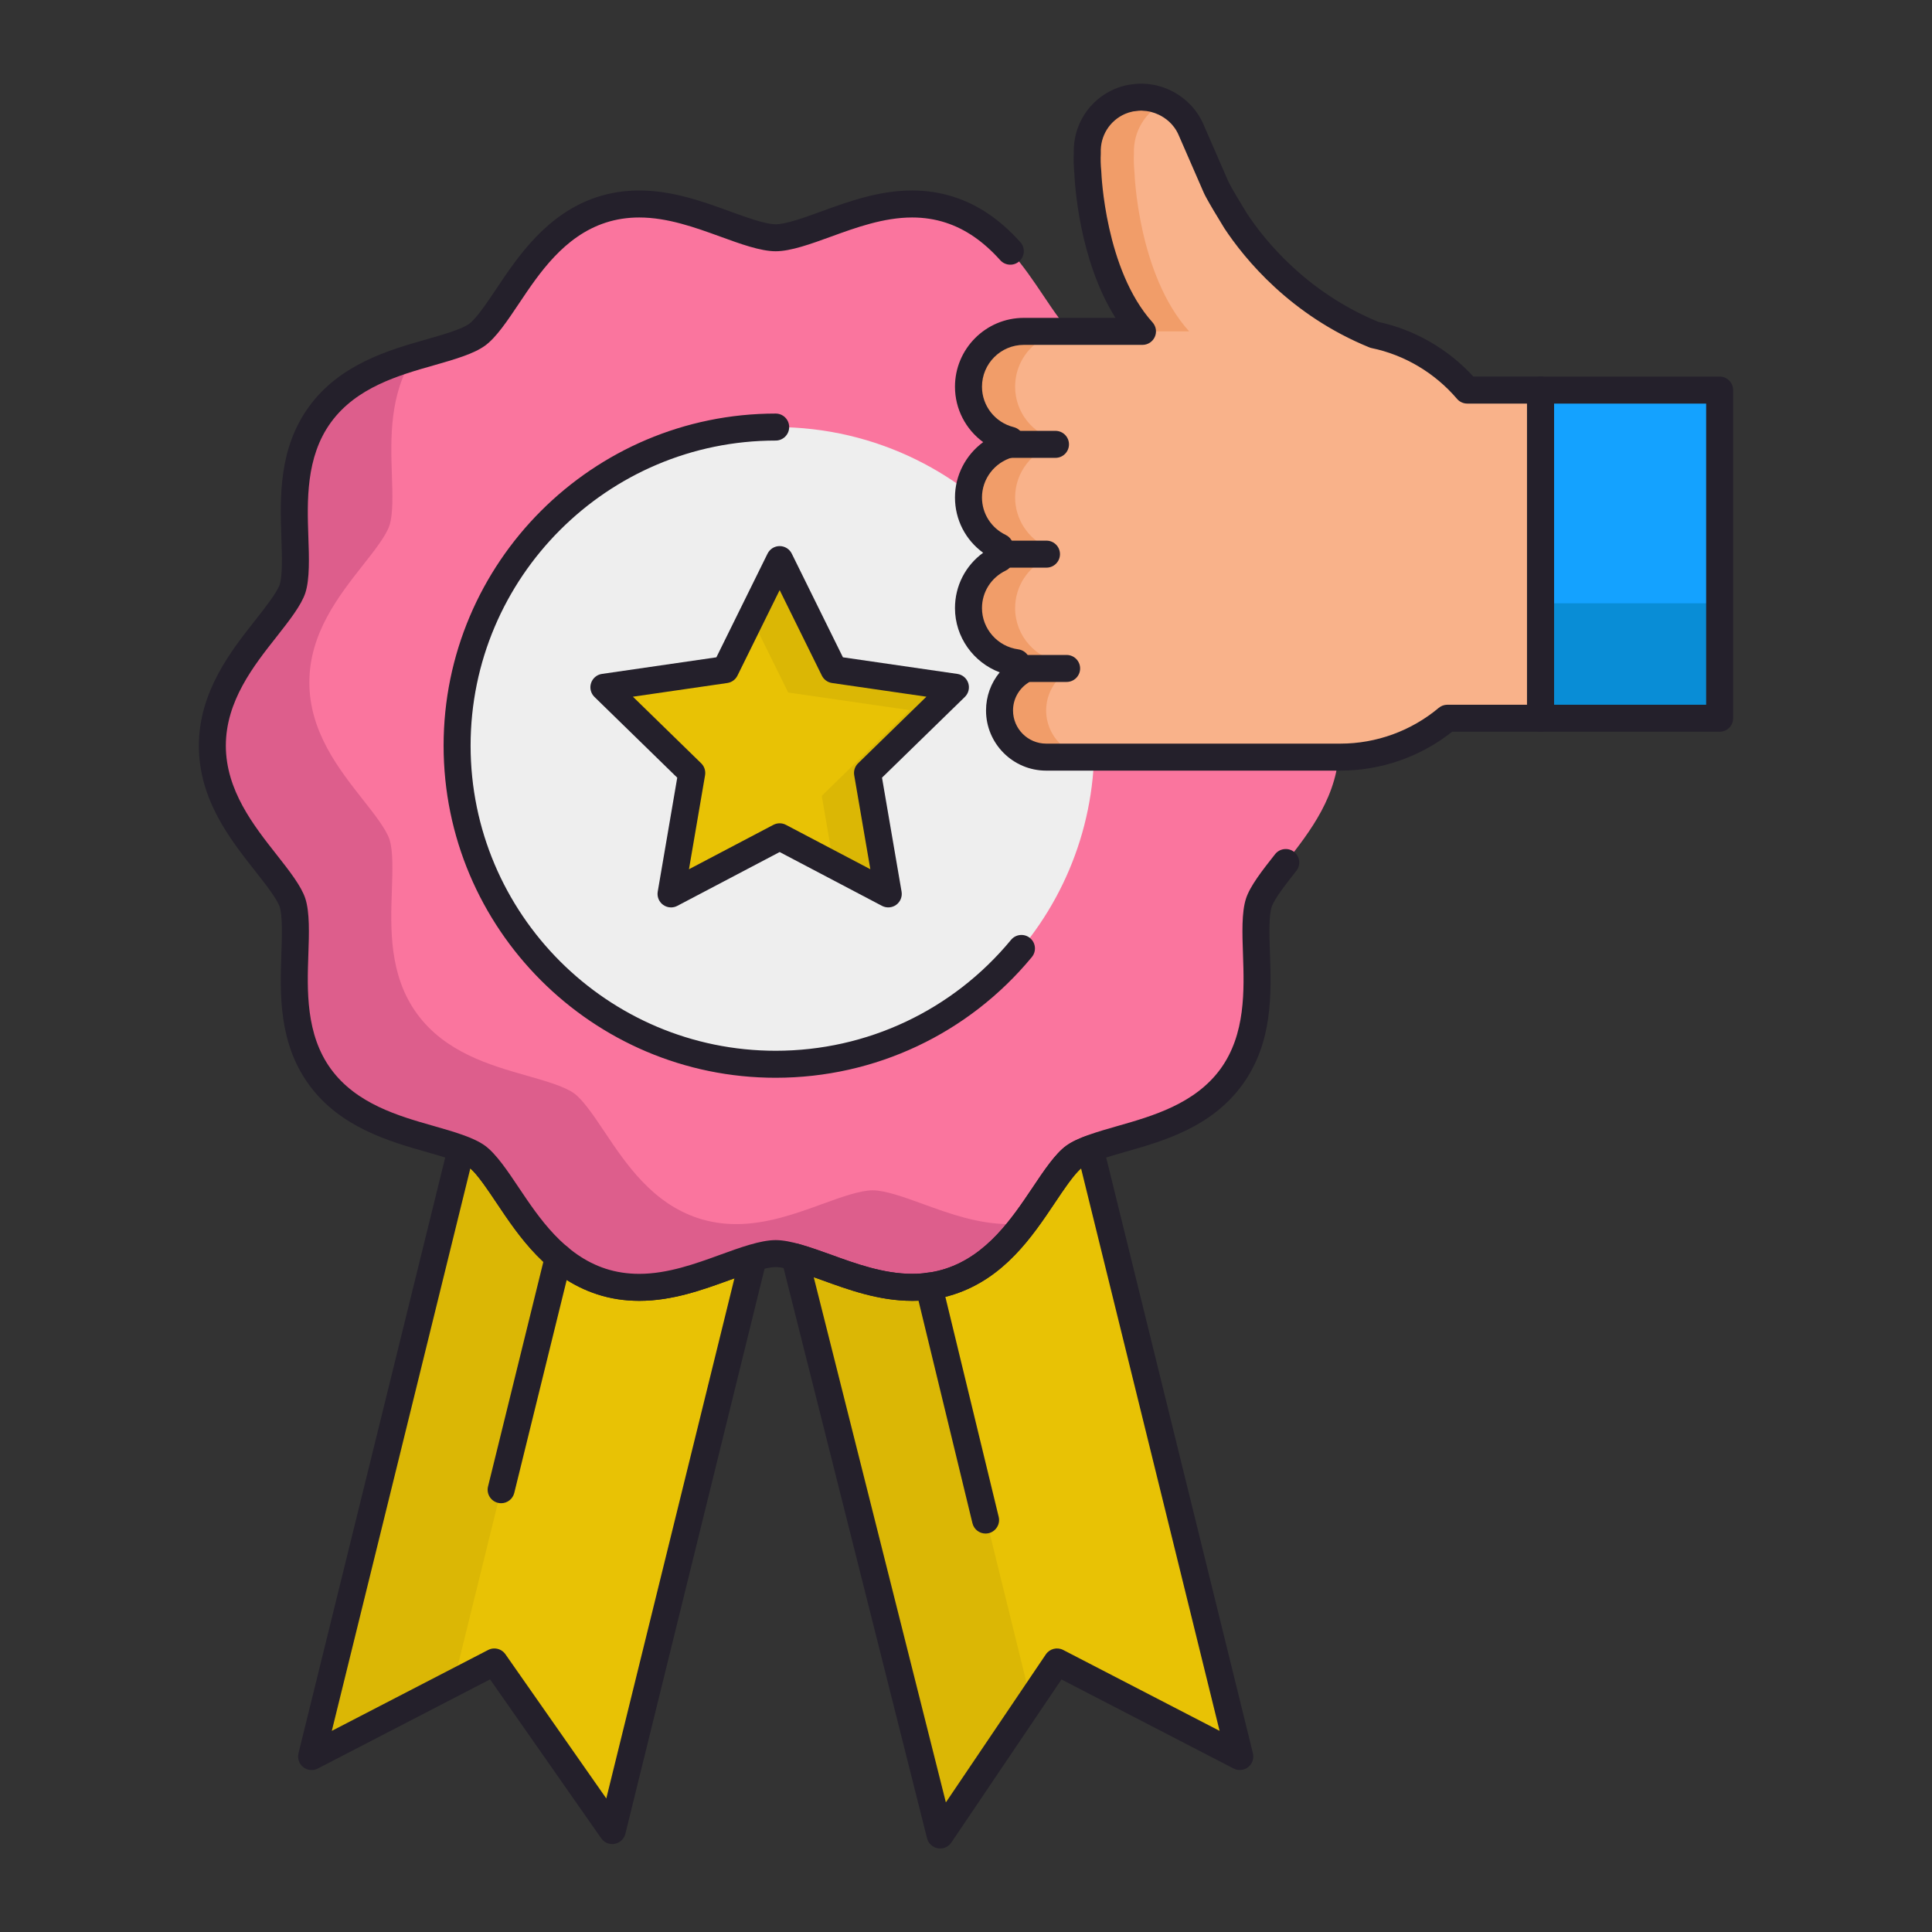<svg id="Layer_1" enable-background="new 0 0 256 256" height="512" viewBox="0 0 256 256" width="512" xmlns="http://www.w3.org/2000/svg"><rect x="0" y="0" width="256" height="256" fill="#333333" stroke="none"/><path d="m84.705 170.578c-1.748 0-3.427-.257-4.997-.766-6.108-1.989-9.605-7.207-12.415-11.399-1.406-2.102-2.863-4.274-4.075-5.16-.505-.37-1.259-.704-2.103-1.022l-19.828 80.52 24.215-12.532 15.628 22.342 18.697-75.908c-1.188.349-2.487.815-3.761 1.278-3.411 1.24-7.273 2.647-11.361 2.647z" fill="#e8c205"/><path d="m138.271 158.412c-2.813 4.192-6.31 9.415-12.419 11.399-1.569.509-3.247.766-4.992.766-4.091 0-7.954-1.406-11.361-2.646-1.278-.463-2.883-1.011-4.197-1.387l19.273 76.604 15.484-22.929 24.222 12.532-19.832-80.52c-.84.321-1.593.656-2.106 1.025-1.212.882-2.665 3.054-4.072 5.156z" fill="#e8c205"/><path d="m170.374 83.327c-1.539-1.946-3.124-3.967-3.567-5.327-.497-1.531-.405-4.205-.314-6.788.085-2.495.182-5.296-.207-8.11-.388-2.808-1.262-5.637-3.115-8.183-3.738-5.136-9.737-6.85-14.564-8.225-2.459-.704-5.005-1.427-6.26-2.343-1.216-.883-2.669-3.059-4.076-5.157-1.271-1.893-2.677-3.995-4.398-5.914-2.098-2.335-4.663-4.398-8.021-5.487-1.566-.509-3.244-.769-4.989-.769-4.091 0-7.953 1.407-11.361 2.646-2.478.902-5.035 1.831-6.721 1.831-1.679 0-4.24-.929-6.714-1.831-3.412-1.239-7.274-2.646-11.362-2.646-1.748 0-3.427.26-4.993.769-6.111 1.986-9.608 7.204-12.414 11.4-1.407 2.098-2.86 4.274-4.08 5.157-1.251.912-3.796 1.639-6.255 2.343-4.827 1.371-10.83 3.084-14.563 8.225-3.711 5.09-3.498 11.303-3.327 16.296.09 2.584.179 5.253-.31 6.785-.443 1.359-2.037 3.376-3.567 5.327-3.148 3.99-7.056 8.957-7.056 15.477 0 6.516 3.908 11.481 7.056 15.477 1.531 1.946 3.121 3.963 3.563 5.327.494 1.527.404 4.2.314 6.784-.171 4.993-.388 11.206 3.327 16.299 3.733 5.133 9.736 6.848 14.559 8.218 2.46.704 5.009 1.434 6.26 2.344 1.212.885 2.669 3.057 4.075 5.16 2.81 4.192 6.307 9.41 12.415 11.399 1.569.509 3.249.766 4.997.766 4.088 0 7.95-1.406 11.362-2.646 2.471-.897 5.035-1.826 6.714-1.826 1.686 0 4.243.929 6.718 1.826 3.407 1.24 7.27 2.646 11.361 2.646 1.745 0 3.423-.257 4.992-.766 6.109-1.985 9.606-7.207 12.419-11.399 1.407-2.102 2.859-4.274 4.072-5.157 1.259-.913 3.808-1.643 6.268-2.347 4.822-1.375 10.821-3.089 14.56-8.222 3.707-5.093 3.493-11.303 3.322-16.296-.09-2.584-.183-5.257.314-6.78.443-1.368 2.032-3.385 3.567-5.335 3.139-3.991 7.052-8.956 7.052-15.472-.001-6.519-3.914-11.486-7.053-15.476z" fill="#fa759e"/><path d="m67.293 158.412c-1.406-2.102-2.863-4.274-4.075-5.16-.505-.37-1.259-.704-2.103-1.022l-19.828 80.52 18.807-9.734 13.902-56.457c-2.84-2.401-4.915-5.478-6.703-8.147z" fill="#dbb705"/><path d="m109.499 167.932c-1.442-.521-2.887-1.034-4.197-1.387l19.129 76.017 12.138-17.353-13.49-54.798c-.73.097-1.465.167-2.218.167-4.092 0-7.955-1.407-11.362-2.646z" fill="#dbb705"/><path d="m81.13 244.35c-.577 0-1.127-.28-1.465-.764l-14.73-21.059-22.825 11.813c-.625.323-1.378.25-1.93-.184-.551-.435-.797-1.151-.63-1.833l19.828-80.521c.123-.497.452-.917.904-1.156.453-.237.986-.271 1.464-.09 1.166.439 1.945.826 2.527 1.252 1.477 1.078 3.017 3.382 4.506 5.609 2.656 3.962 5.962 8.895 11.482 10.692 1.386.45 2.881.678 4.442.678 3.765 0 7.465-1.344 10.729-2.531 1.363-.495 2.669-.963 3.889-1.321.616-.18 1.278-.019 1.741.424.462.442.653 1.099.5 1.72l-18.697 75.908c-.168.682-.719 1.202-1.409 1.331-.107.022-.217.032-.326.032zm-15.628-25.92c.568 0 1.122.271 1.467.764l13.368 19.111 16.977-68.921c-.21.076-.422.152-.635.23-3.563 1.294-7.578 2.753-11.973 2.753-1.937 0-3.804-.287-5.549-.854-6.697-2.181-10.385-7.683-13.348-12.104-1.132-1.692-2.523-3.773-3.488-4.587l-18.353 74.528 20.713-10.719c.261-.136.543-.201.821-.201z" fill="#24202b"/><path d="m133.71 162.2c-4.092 0-7.954-1.407-11.362-2.646-2.475-.901-5.036-1.83-6.714-1.83-1.687 0-4.244.928-6.722 1.83-3.404 1.239-7.274 2.646-11.361 2.646-1.745 0-3.423-.26-4.993-.77-6.112-1.984-9.605-7.203-12.414-11.399-1.407-2.099-2.863-4.271-4.072-5.157-1.259-.914-3.799-1.64-6.263-2.343-4.826-1.371-10.826-3.085-14.564-8.218-3.71-5.098-3.496-11.311-3.322-16.3.089-2.584.183-5.257-.314-6.784-.443-1.364-2.028-3.38-3.566-5.327-3.14-3.995-7.053-8.96-7.053-15.48 0-6.516 3.913-11.481 7.053-15.477 1.539-1.95 3.123-3.963 3.566-5.327.498-1.526.404-4.197.314-6.78-.159-4.741-.322-10.561 2.825-15.496-4.344 1.312-9.169 3.198-12.348 7.576-3.711 5.09-3.498 11.303-3.327 16.296.09 2.584.179 5.253-.31 6.785-.443 1.359-2.037 3.376-3.567 5.327-3.148 3.99-7.056 8.957-7.056 15.477 0 6.516 3.908 11.481 7.056 15.477 1.531 1.946 3.121 3.963 3.563 5.327.494 1.527.404 4.2.314 6.784-.171 4.993-.388 11.206 3.327 16.299 3.733 5.133 9.736 6.848 14.559 8.218 2.46.704 5.009 1.434 6.26 2.344 1.212.885 2.669 3.057 4.075 5.16 2.81 4.192 6.307 9.41 12.415 11.399 1.569.509 3.249.766 4.997.766 4.088 0 7.95-1.406 11.362-2.646 2.471-.897 5.035-1.826 6.714-1.826 1.686 0 4.243.929 6.718 1.826 3.407 1.24 7.27 2.646 11.361 2.646 1.745 0 3.423-.257 4.992-.766 4.415-1.433 7.453-4.558 9.866-7.763-.665.078-1.325.152-2.009.152z" fill="#dd5e8c"/><path d="m120.86 172.367c-4.405 0-8.423-1.462-11.968-2.752-2.236-.811-4.744-1.72-6.111-1.72-1.372 0-3.886.913-6.104 1.719-3.563 1.294-7.578 2.753-11.973 2.753-1.937 0-3.804-.287-5.549-.854-6.697-2.181-10.385-7.683-13.348-12.104-1.194-1.786-2.679-4.006-3.645-4.711-.994-.723-3.602-1.469-5.697-2.068-4.813-1.368-11.409-3.243-15.513-8.886-4.073-5.584-3.849-12.133-3.668-17.395.077-2.217.172-4.952-.228-6.19-.341-1.05-1.949-3.094-3.24-4.736-3.341-4.24-7.466-9.476-7.466-16.617 0-7.153 4.301-12.604 7.44-16.584l.072-.092c1.275-1.624 2.861-3.645 3.199-4.681.396-1.235.3-3.971.224-6.168-.18-5.271-.405-11.825 3.669-17.412 4.102-5.648 10.701-7.523 15.52-8.892 2.209-.632 4.699-1.345 5.69-2.067.956-.692 2.43-2.89 3.614-4.657 2.833-4.238 6.668-9.976 13.381-12.157 1.748-.568 3.614-.856 5.546-.856 4.39 0 8.401 1.457 11.94 2.741 2.25.82 4.761 1.735 6.136 1.735s3.89-.915 6.109-1.723c3.562-1.294 7.575-2.753 11.973-2.753 1.929 0 3.794.288 5.542.857 3.24 1.05 6.119 3.01 8.798 5.992.661.735.6 1.866-.135 2.526-.734.66-1.866.601-2.526-.135-2.247-2.5-4.616-4.13-7.242-4.981-1.392-.453-2.884-.682-4.437-.682-3.768 0-7.467 1.344-10.73 2.531-2.639.96-5.347 1.945-7.353 1.945-2.007 0-4.711-.986-7.327-1.939-3.292-1.195-6.989-2.537-10.749-2.537-1.556 0-3.05.229-4.44.681-5.533 1.798-8.83 6.73-11.479 10.693-1.585 2.365-3.05 4.549-4.519 5.612-1.5 1.093-4.072 1.83-6.795 2.608-4.577 1.3-10.248 2.911-13.625 7.562-3.349 4.592-3.148 10.462-2.987 15.179.095 2.734.193 5.559-.394 7.396-.537 1.648-2.117 3.661-3.79 5.792l-.075.095c-2.975 3.771-6.674 8.46-6.674 14.372 0 5.901 3.7 10.597 6.672 14.369 1.722 2.189 3.321 4.223 3.86 5.881.594 1.838.496 4.665.401 7.399-.162 4.729-.363 10.594 2.984 15.183 3.379 4.646 9.047 6.257 13.603 7.552 2.734.782 5.314 1.521 6.823 2.618 1.48 1.081 3.021 3.385 4.51 5.612 2.656 3.962 5.962 8.895 11.482 10.692 1.386.45 2.881.678 4.442.678 3.765 0 7.465-1.344 10.729-2.531 2.639-.958 5.345-1.941 7.347-1.941 1.996 0 4.696.979 7.307 1.926 3.295 1.199 6.998 2.546 10.772 2.546 1.558 0 3.052-.229 4.44-.679 5.511-1.791 8.817-6.718 11.474-10.676 1.574-2.353 3.048-4.556 4.517-5.625 1.518-1.101 4.097-1.839 6.828-2.621 4.558-1.299 10.227-2.916 13.605-7.555 3.343-4.594 3.142-10.462 2.981-15.178-.096-2.741-.195-5.573.401-7.399.539-1.664 2.146-3.707 3.849-5.87.61-.778 1.742-.919 2.519-.308.776.611.917 1.728.306 2.504-1.312 1.667-2.927 3.72-3.271 4.78-.401 1.229-.31 3.852-.229 6.167.18 5.269.404 11.821-3.664 17.411-4.104 5.636-10.432 7.44-15.515 8.889-2.204.63-4.703 1.346-5.708 2.075-.952.693-2.438 2.914-3.632 4.698-2.98 4.441-6.668 9.938-13.356 12.111-1.743.565-3.609.852-5.543.852z" fill="#24202b"/><path d="m145.001 98.804c0 23.317-18.903 42.217-42.22 42.217-23.313 0-42.213-18.9-42.213-42.217s18.899-42.216 42.213-42.216c13.319 0 25.201 6.166 32.941 15.802 5.805 7.235 9.279 16.416 9.279 26.414z" fill="#eee"/><path d="m103.309 74.149 7.196 14.583 16.094 2.335-11.649 11.354 2.752 16.028-14.393-7.569-14.392 7.569 2.744-16.028-11.642-11.354 16.094-2.335z" fill="#e8c205"/><path d="m97.248 113.911-8.3 4.367-.031.171 8.479-4.461z" fill="#dbb705"/><path d="m126.599 91.067-16.094-2.335-7.196-14.583-3.784 7.659 4.919 9.956 16.09 2.334-11.645 11.353 1.577 9.195 7.236 3.803-2.752-16.028z" fill="#dbb705"/><g fill="#24202b"><path d="m88.917 120.238c-.371 0-.74-.115-1.051-.341-.551-.4-.827-1.079-.712-1.75l2.584-15.101-10.968-10.698c-.488-.476-.663-1.187-.452-1.834.21-.647.771-1.12 1.444-1.217l15.163-2.2 6.779-13.739c.301-.611.923-.998 1.604-.998s1.303.387 1.604.998l6.78 13.739 15.163 2.2c.674.098 1.234.57 1.444 1.217.211.648.035 1.359-.453 1.834l-10.975 10.697 2.592 15.1c.115.671-.161 1.35-.711 1.75-.552.401-1.282.453-1.884.136l-13.561-7.131-13.559 7.131c-.26.139-.545.207-.831.207zm-5.054-27.921 9.047 8.823c.421.411.614 1.002.514 1.583l-2.132 12.455 11.184-5.882c.521-.273 1.144-.274 1.665 0l11.184 5.881-2.138-12.454c-.1-.581.093-1.173.515-1.584l9.052-8.823-12.505-1.814c-.583-.084-1.087-.451-1.348-.979l-5.592-11.332-5.591 11.332c-.261.528-.765.895-1.348.979z"/><path d="m102.781 142.81c-24.263 0-44.002-19.741-44.002-44.006s19.739-44.005 44.002-44.005c.988 0 1.789.801 1.789 1.789s-.801 1.789-1.789 1.789c-22.29 0-40.424 18.136-40.424 40.427 0 22.292 18.134 40.428 40.424 40.428 12.102 0 23.469-5.356 31.186-14.695.628-.762 1.757-.87 2.519-.239.762.629.869 1.757.239 2.519-8.399 10.163-20.77 15.993-33.944 15.993z"/><path d="m66.406 199.185c-.142 0-.286-.017-.429-.052-.959-.236-1.545-1.206-1.31-2.165l7.592-30.836c.237-.959 1.206-1.544 2.165-1.31.959.236 1.545 1.206 1.31 2.165l-7.592 30.836c-.202.816-.932 1.362-1.736 1.362z"/><path d="m130.592 203.203c-.807 0-1.539-.549-1.737-1.368l-7.515-31.003c-.232-.96.357-1.927 1.317-2.16.962-.23 1.927.357 2.16 1.317l7.515 31.003c.232.96-.357 1.927-1.317 2.16-.141.034-.283.051-.423.051z"/><path d="m124.575 244.937c-.103 0-.207-.009-.31-.027-.695-.122-1.254-.641-1.426-1.326l-19.273-76.604c-.156-.621.031-1.277.491-1.722s1.122-.612 1.737-.435c1.576.451 3.379 1.086 4.313 1.425 3.275 1.192 6.979 2.539 10.752 2.539 1.558 0 3.052-.229 4.44-.679 5.511-1.791 8.817-6.718 11.474-10.676l1.498.979-1.483-1c1.56-2.332 3.034-4.534 4.502-5.603.59-.424 1.365-.808 2.52-1.25.478-.184 1.014-.153 1.468.086.455.237.785.659.908 1.157l19.832 80.521c.167.682-.079 1.398-.63 1.833-.551.433-1.306.506-1.93.184l-22.808-11.8-14.594 21.61c-.335.498-.893.788-1.481.788zm-16.751-75.702 17.509 69.593 13.244-19.611c.508-.752 1.497-1.005 2.305-.587l20.72 10.72-18.356-74.53c-.948.792-2.348 2.885-3.483 4.582 0 .001-.004.006-.005.007l-1.485-.997 1.474 1.015c-2.963 4.417-6.651 9.913-13.34 12.086-1.746.566-3.611.854-5.545.854-4.405 0-8.423-1.462-11.968-2.752-.361-.131-.719-.258-1.07-.38z"/></g><path d="m204.127 51.688h-9.706c-3.124-3.665-7.414-6.303-12.306-7.316-10.141-4.138-15.981-11.471-18.39-15.115-.494-.804-.936-1.539-1.313-2.176l-.008-.015h-.004c-.665-1.124-1.126-1.943-1.282-2.308l-3.307-7.588c-1.581-3.637-5.812-5.3-9.445-3.718-2.787 1.213-4.399 3.982-4.294 6.846-.043.743-.023 1.601.074 2.6 0 0 .436 13.463 7.239 21.013h-15.725c-4.048 0-7.332 3.283-7.332 7.332 0 3.435 2.366 6.291 5.552 7.091-.07.182-.14.365-.203.548-3.077.871-5.35 3.672-5.35 7.033 0 2.903 1.706 5.394 4.157 6.579v1.503c-2.452 1.185-4.157 3.676-4.157 6.582 0 3.719 2.778 6.757 6.368 7.239.186.385.365.773.575 1.146-1.703 1.1-2.829 3.003-2.829 5.179 0 3.415 2.767 6.182 6.178 6.182h15.955 15.771 7.27c5.394 0 10.332-1.938 14.167-5.152h12.344v-43.485z" fill="#f9b28a"/><path d="m151.385 43.909h6.182c-6.8-7.55-7.239-21.013-7.239-21.013-.096-.999-.112-1.857-.073-2.6-.102-2.774 1.422-5.448 4.048-6.718-1.811-.859-3.955-.991-5.936-.128-2.787 1.213-4.399 3.982-4.294 6.846-.043.743-.023 1.601.074 2.6-.001 0 .435 13.463 7.238 21.013z" fill="#f19d69"/><path d="m138.621 94.141c0-2.176 1.13-4.08 2.829-5.179-.206-.373-.389-.761-.575-1.146-3.587-.481-6.365-3.52-6.365-7.239 0-2.906 1.703-5.397 4.159-6.582v-1.503c-2.456-1.186-4.159-3.676-4.159-6.579 0-3.361 2.27-6.162 5.347-7.033.066-.183.136-.366.202-.548-3.183-.8-5.549-3.656-5.549-7.091 0-4.049 3.28-7.332 7.332-7.332h-6.182c-4.048 0-7.332 3.283-7.332 7.332 0 3.435 2.366 6.291 5.552 7.091-.07.182-.14.365-.203.548-3.077.871-5.35 3.672-5.35 7.033 0 2.903 1.706 5.394 4.157 6.579v1.503c-2.452 1.185-4.157 3.676-4.157 6.582 0 3.719 2.778 6.757 6.368 7.239.186.385.365.773.575 1.146-1.703 1.1-2.829 3.003-2.829 5.179 0 3.415 2.767 6.182 6.178 6.182h6.178c-3.409 0-6.176-2.767-6.176-6.182z" fill="#f19d69"/><path d="m204.127 51.688h23.733v43.483h-23.733z" fill="#14a2ff"/><path d="m204.127 79.939h23.733v15.231h-23.733z" fill="#098dd6"/><path d="m177.616 102.112h-38.995c-4.393 0-7.967-3.576-7.967-7.971 0-1.875.653-3.649 1.813-5.053-3.487-1.31-5.927-4.675-5.927-8.512 0-2.95 1.396-5.636 3.731-7.333-2.335-1.698-3.731-4.383-3.731-7.331 0-2.94 1.444-5.644 3.736-7.328-2.296-1.675-3.736-4.371-3.736-7.343 0-5.029 4.091-9.121 9.121-9.121h12.149c-4.897-7.759-5.411-18.108-5.45-19.107-.094-.995-.12-1.915-.078-2.737-.101-3.683 2-7 5.371-8.466.564-.247 1.185-.438 1.843-.566.09-.02.217-.036.346-.046.564-.086 1.081-.123 1.558-.115.057.001.201.014.257.02.485.015 1.064.093 1.639.229.044.01.088.022.131.036.538.136 1.072.329 1.63.588 1.991.949 3.546 2.545 4.396 4.5l3.307 7.586c.055.13.262.555 1.125 2.016.041.06.078.122.111.187.331.555.768 1.281 1.256 2.076 2.414 3.651 7.922 10.423 17.394 14.334 4.805 1.032 9.237 3.588 12.583 7.244h8.899c.988 0 1.789.801 1.789 1.789v43.482c0 .988-.801 1.789-1.789 1.789h-11.708c-4.204 3.328-9.435 5.153-14.804 5.153zm-41.956-56.414c-3.056 0-5.542 2.486-5.542 5.543 0 2.532 1.727 4.735 4.199 5.356.497.125.917.457 1.152.912s.265.989.081 1.468c-.062.16-.124.32-.179.481-.189.556-.641.983-1.206 1.143-2.383.674-4.047 2.858-4.047 5.312 0 2.126 1.206 4.03 3.147 4.969.618.298 1.01.924 1.01 1.61v1.503c0 .686-.393 1.312-1.011 1.611-1.941.938-3.146 2.843-3.146 4.971 0 2.748 2.071 5.097 4.817 5.466.595.08 1.111.453 1.373.993l.113.235c.131.274.261.548.41.812.465.824.208 1.868-.587 2.382-1.259.813-2.011 2.188-2.011 3.676 0 2.422 1.969 4.393 4.389 4.393h38.995c4.751 0 9.375-1.681 13.018-4.734.322-.27.729-.418 1.149-.418h10.555v-39.905h-7.917c-.524 0-1.021-.229-1.361-.628-2.927-3.433-6.943-5.821-11.308-6.725-.107-.022-.212-.054-.313-.096-10.452-4.265-16.52-11.72-19.207-15.785-.513-.833-.947-1.554-1.32-2.183-.018-.027-.036-.056-.053-.084-.994-1.682-1.26-2.217-1.388-2.519l-3.301-7.573c-.649-1.493-1.793-2.287-2.639-2.69-.358-.166-.706-.291-1.044-.372-.034-.008-.067-.017-.1-.027-.316-.069-.63-.109-.935-.12-.049-.002-.162-.012-.21-.018-.191 0-.5.022-.867.079-.059.011-.146.02-.233.027-.408.084-.752.192-1.061.327-2.04.888-3.304 2.905-3.222 5.141.002.056.001.112-.001.167-.039.675-.016 1.458.068 2.325.003.037.006.076.007.113.004.128.505 12.911 6.78 19.875.473.525.593 1.279.305 1.925-.287.646-.928 1.062-1.634 1.062zm14.563-30.952c-.02.004-.039.008-.058.012.017-.003.037-.007.058-.012z" fill="#24202b"/><path d="m227.861 96.959h-23.733c-.988 0-1.789-.801-1.789-1.789v-43.482c0-.988.801-1.789 1.789-1.789h23.733c.988 0 1.789.801 1.789 1.789v43.482c0 .989-.801 1.789-1.789 1.789zm-21.944-3.578h20.155v-39.904h-20.155z" fill="#24202b"/><path d="m139.857 60.668h-6.179c-.988 0-1.789-.801-1.789-1.789s.801-1.789 1.789-1.789h6.179c.988 0 1.789.801 1.789 1.789s-.801 1.789-1.789 1.789z" fill="#24202b"/><path d="m138.664 75.216h-6.182c-.988 0-1.789-.801-1.789-1.789s.801-1.789 1.789-1.789h6.182c.988 0 1.789.801 1.789 1.789s-.801 1.789-1.789 1.789z" fill="#24202b"/><path d="m141.333 90.362h-6.178c-.988 0-1.789-.801-1.789-1.789s.801-1.789 1.789-1.789h6.178c.988 0 1.789.801 1.789 1.789s-.801 1.789-1.789 1.789z" fill="#24202b"/></svg>